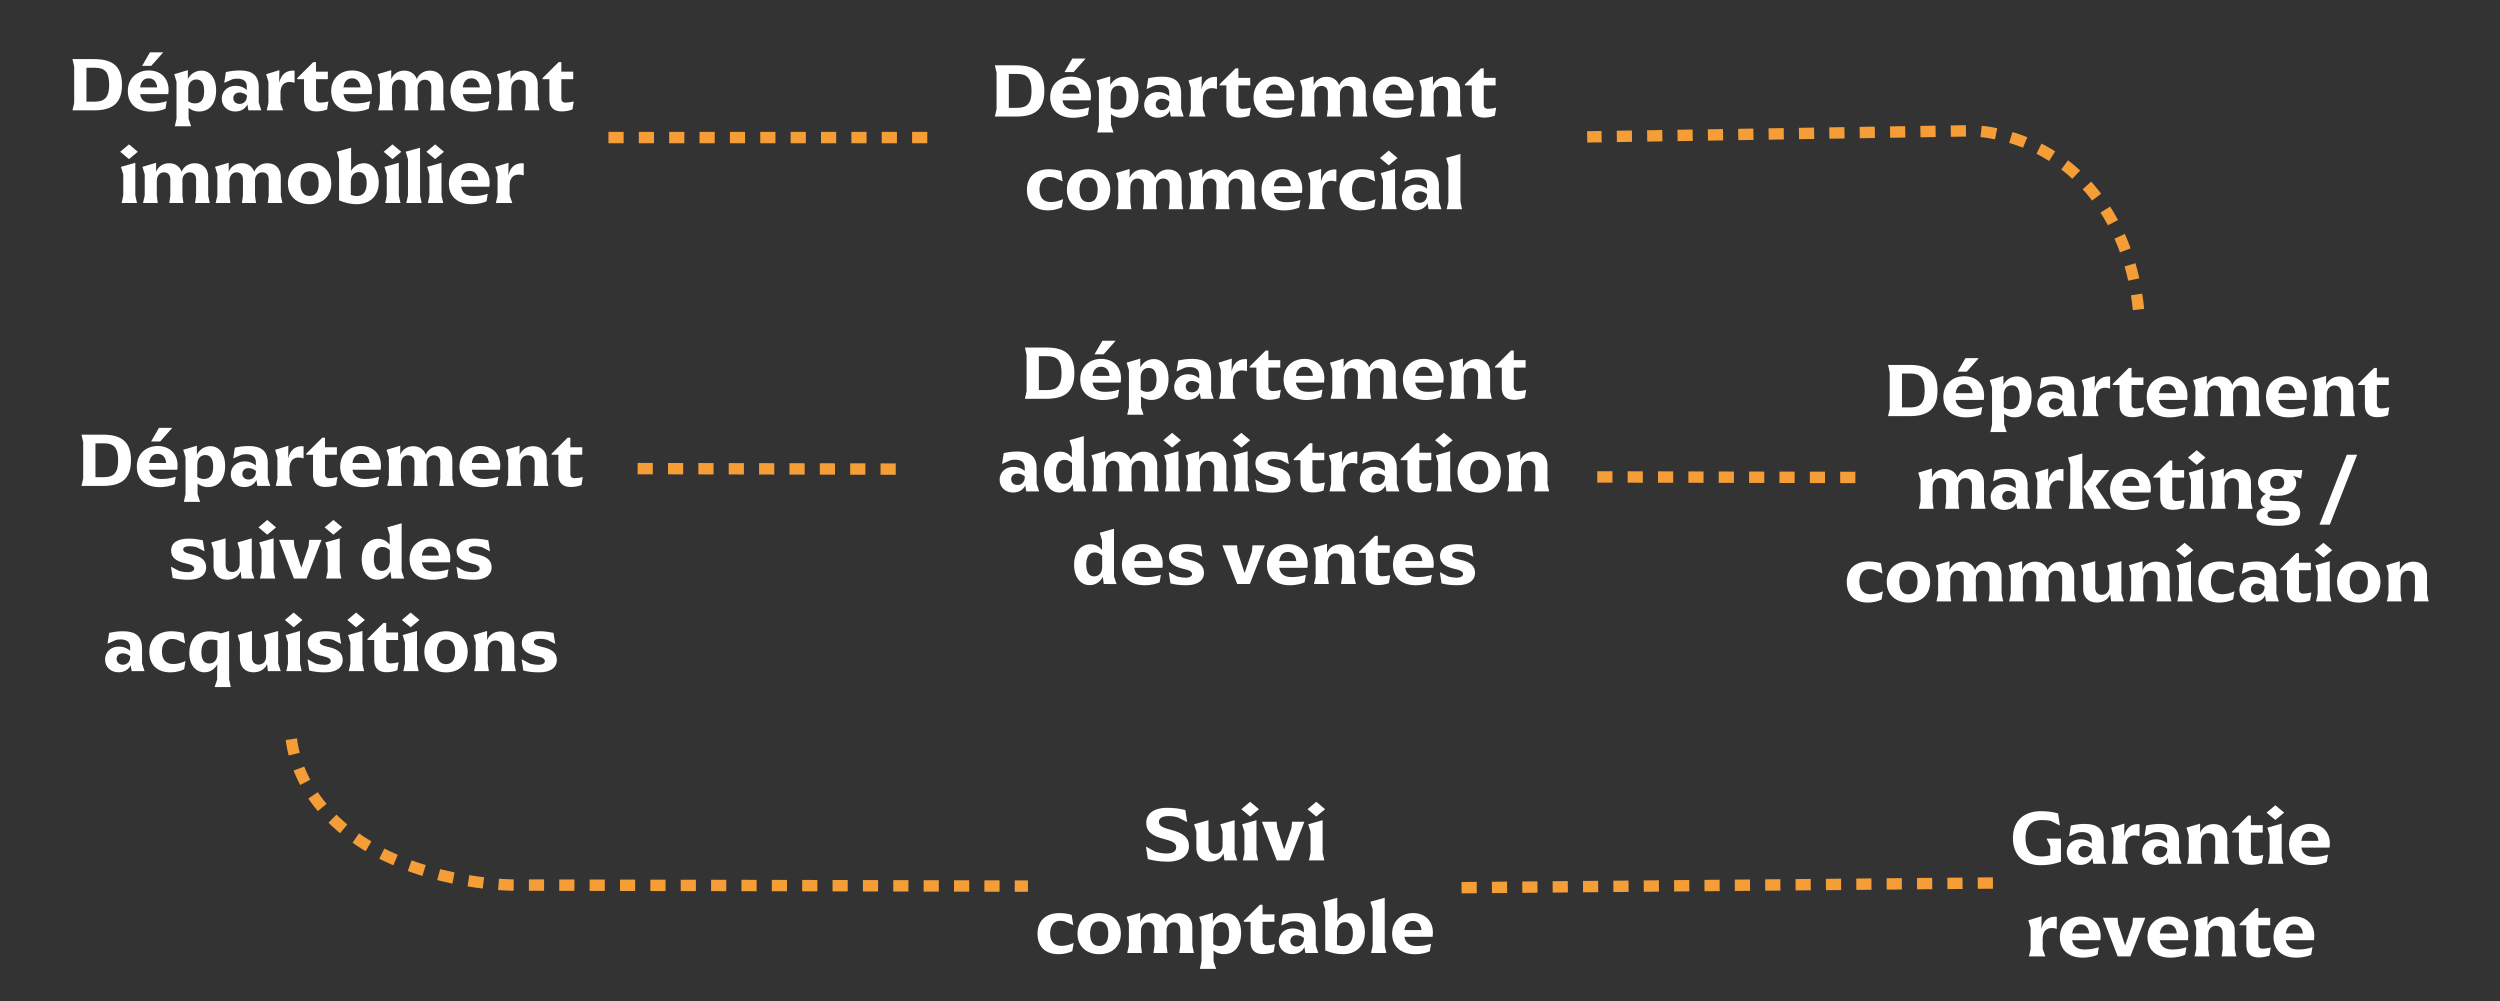 <?xml version="1.0" encoding="UTF-8"?>
<svg id="Calque_1" data-name="Calque 1" xmlns="http://www.w3.org/2000/svg" viewBox="0 0 1975.94 791.44">
  <rect x="0" y="0" width="1975.94" height="791.44" fill="#333333" stroke="none"/>
  <defs>
    <style>
      .cls-1 {
        fill: #fff;
      }

      .cls-2 {
        stroke-linejoin: round;
      }

      .cls-2, .cls-3 {
        fill: none;
        stroke: #f59e38;
        stroke-dasharray: 12;
        stroke-width: 9px;
      }

      .cls-3 {
        stroke-miterlimit: 10;
      }
    </style>
  </defs>
  <line class="cls-3" x1="1262.44" y1="376.95" x2="1470.95" y2="377.38"/>
  <path class="cls-2" d="M1690.23,244.63c-1.59-16.35-6.79-49.47-27.37-80.71-37.52-56.95-94.9-60.22-103.96-60.56-101.48,1.61-202.96,3.22-304.44,4.83"/>
  <line class="cls-3" x1="480.9" y1="108.73" x2="735.55" y2="108.73"/>
  <g>
    <path class="cls-1" d="M58.64,81.24v-28.55l-1.34-5.98h17.14c15.19,0,21.96,6.34,21.96,20.25s-6.77,20.25-21.96,20.25h-17.14l1.34-5.98ZM74.87,80.33c7.87,0,11.41-3.35,11.41-13.36s-3.42-13.42-11.29-13.42h-6.65v26.78h6.53Z"/>
    <path class="cls-1" d="M133,74.41h-22.27c.79,5.06,4.21,7.32,9.76,7.32,4.51,0,7.56-.61,11.29-1.77l-.98,5.92c-2.07.98-6.16,2.32-11.9,2.32-9.88,0-17.88-5.25-17.88-16.23,0-10.07,7.26-16.29,16.53-16.29s15.68,6.04,15.68,15.31c0,1.4-.12,2.5-.24,3.42ZM110.73,69.1h13.48c-.43-4.7-2.87-7.2-6.71-7.2-3.54,0-6.1,2.2-6.77,7.2ZM119.52,52.08h-7.2l6.22-10.74h10.49l-9.52,10.74Z"/>
    <path class="cls-1" d="M139.52,93.75v-29.1l-1.83-5.98,10.8-3.23v7.02c2.01-3.97,5.98-6.65,10.8-6.65,6.16,0,11.53,5.19,11.53,15.62s-5.19,16.71-13.54,16.71c-3.66,0-6.22-1.34-8.24-2.81v8.42l2.01,6.04h-12.87l1.34-6.04ZM161.36,71.85c0-6.47-2.44-9.03-6.16-9.03s-6.41,2.62-6.41,7.69v9.58c1.28.92,3.17,1.65,5.19,1.65,5.12,0,7.38-3.23,7.38-9.88Z"/>
    <path class="cls-1" d="M175.27,78.07c0-5.67,4.33-10.25,10.86-10.25,4.33,0,7.2,1.71,8.97,3.23v-2.62c0-3.9-2.44-6.28-7.44-6.28-1.59,0-2.75.18-3.78.43l-6.65,2.93,1.28-8.54c2.75-.61,6.47-1.28,11.04-1.28,9.7,0,14.95,3.9,14.95,13.24v12.08l2.01,6.22h-10.19l-.79-4.7c-1.16,2.62-4.27,5.61-9.58,5.61-6.34,0-10.68-4.39-10.68-10.07ZM195.16,76.06v-.67c-1.65-1.46-3.78-2.26-5.86-2.26-2.99,0-4.88,1.89-4.88,4.51s2.01,4.51,5,4.51,5.73-2.26,5.73-6.1Z"/>
    <path class="cls-1" d="M232.85,55.92l-.06,9.52c-1.46-.43-2.56-.67-3.97-.67-3.48,0-7.14,2.07-7.14,8.42v8.05l2.13,5.98h-12.99l1.34-5.98v-16.59l-1.83-5.98,10.49-3.23-.18,10.07c1.46-6.1,4.88-9.7,10.98-9.7.37,0,.85.06,1.22.12Z"/>
    <path class="cls-1" d="M240.29,78.56v-15.98h-5.37v-.85l12.69-12.63h2.14v7.56h9.39v5.92h-9.39v15.25c0,2.13,1.22,3.29,3.35,3.29,1.77,0,3.84-.3,6.47-.92l-1.04,6.34c-2.32.79-4.88,1.53-8.54,1.53-6.28,0-9.7-3.36-9.7-9.52Z"/>
    <path class="cls-1" d="M293.73,74.41h-22.27c.79,5.06,4.21,7.32,9.76,7.32,4.51,0,7.56-.61,11.29-1.77l-.98,5.92c-2.07.98-6.16,2.32-11.9,2.32-9.88,0-17.88-5.25-17.88-16.23,0-10.07,7.26-16.29,16.53-16.29s15.68,6.04,15.68,15.31c0,1.4-.12,2.5-.24,3.42ZM271.47,69.1h13.48c-.43-4.7-2.87-7.2-6.71-7.2-3.54,0-6.1,2.2-6.77,7.2Z"/>
    <path class="cls-1" d="M300.26,81.24v-16.59l-1.83-5.98,10.8-3.23v7.14c1.53-3.9,5.25-6.77,10.31-6.77s8.54,2.81,9.88,6.77c1.4-3.72,5.18-6.77,10.43-6.77,6.59,0,10.55,4.64,10.55,10.61v14.82l1.28,5.98h-11.65l.85-5.98v-12.69c0-3.48-1.83-5.55-5.12-5.55s-5.73,2.62-5.73,6.16v12.08l.79,5.98h-11.16l.85-5.98v-12.87c0-3.23-1.83-5.37-5.06-5.37s-5.67,2.62-5.67,6.89v11.35l.79,5.98h-11.65l1.34-5.98Z"/>
    <path class="cls-1" d="M388.04,74.41h-22.27c.79,5.06,4.21,7.32,9.76,7.32,4.51,0,7.56-.61,11.29-1.77l-.98,5.92c-2.07.98-6.16,2.32-11.9,2.32-9.88,0-17.88-5.25-17.88-16.23,0-10.07,7.26-16.29,16.53-16.29s15.68,6.04,15.68,15.31c0,1.4-.12,2.5-.24,3.42ZM365.77,69.1h13.48c-.43-4.7-2.87-7.2-6.71-7.2-3.54,0-6.1,2.2-6.77,7.2Z"/>
    <path class="cls-1" d="M415.49,81.24v-12.69c0-3.48-1.95-5.55-5.37-5.55s-6.04,2.62-6.04,6.89v11.35l.92,5.98h-11.77l1.34-5.98v-16.59l-1.83-5.98,10.8-3.23v7.26c1.59-3.97,5.43-6.89,10.8-6.89,6.71,0,10.68,4.64,10.68,10.61v14.82l1.34,5.98h-11.77l.92-5.98Z"/>
    <path class="cls-1" d="M434.21,78.56v-15.98h-5.37v-.85l12.69-12.63h2.14v7.56h9.39v5.92h-9.39v15.25c0,2.13,1.22,3.29,3.35,3.29,1.77,0,3.84-.3,6.47-.92l-1.04,6.34c-2.32.79-4.88,1.53-8.54,1.53-6.28,0-9.7-3.36-9.7-9.52Z"/>
    <path class="cls-1" d="M95,119.97l6.95-5.86,6.96,5.86-6.96,5.8-6.95-5.8ZM97.43,154.44v-16.59l-1.83-5.98,11.35-3.23v25.8l1.34,5.98h-12.14l1.28-5.98Z"/>
    <path class="cls-1" d="M114.39,154.44v-16.59l-1.83-5.98,10.8-3.23v7.14c1.53-3.9,5.25-6.77,10.31-6.77s8.54,2.81,9.88,6.77c1.4-3.72,5.18-6.77,10.43-6.77,6.59,0,10.55,4.64,10.55,10.61v14.82l1.28,5.98h-11.65l.85-5.98v-12.69c0-3.48-1.83-5.55-5.12-5.55s-5.73,2.62-5.73,6.16v12.08l.79,5.98h-11.16l.85-5.98v-12.87c0-3.23-1.83-5.37-5.06-5.37s-5.67,2.62-5.67,6.89v11.35l.79,5.98h-11.65l1.34-5.98Z"/>
    <path class="cls-1" d="M171.79,154.44v-16.59l-1.83-5.98,10.8-3.23v7.14c1.53-3.9,5.25-6.77,10.31-6.77s8.54,2.81,9.88,6.77c1.4-3.72,5.18-6.77,10.43-6.77,6.59,0,10.55,4.64,10.55,10.61v14.82l1.28,5.98h-11.65l.85-5.98v-12.69c0-3.48-1.83-5.55-5.12-5.55s-5.73,2.62-5.73,6.16v12.08l.79,5.98h-11.16l.85-5.98v-12.87c0-3.23-1.83-5.37-5.06-5.37s-5.67,2.62-5.67,6.89v11.35l.79,5.98h-11.65l1.34-5.98Z"/>
    <path class="cls-1" d="M227.55,145.11c0-10.25,7.32-16.23,17.2-16.23s17.08,5.98,17.08,16.23-7.26,16.29-17.08,16.29-17.2-6.04-17.2-16.29ZM251.89,145.11c0-6.83-2.75-9.7-7.14-9.7s-7.26,2.87-7.26,9.7,2.81,9.76,7.2,9.76,7.2-2.93,7.2-9.76Z"/>
    <path class="cls-1" d="M267.99,158.35v-32.45l-1.83-5.98,11.35-3.17v18.36c1.65-3.11,5.06-6.1,10.19-6.1,6.04,0,11.65,5.06,11.65,15.31s-6.77,17.08-17.45,17.08c-4.76,0-9.15-1.04-13.91-3.05ZM289.83,144.74c0-6.28-2.56-8.72-6.22-8.72s-6.34,2.68-6.34,7.69v10.25c1.34.55,2.87.98,4.82.98,4.88,0,7.75-3.42,7.75-10.19Z"/>
    <path class="cls-1" d="M303.25,119.97l6.95-5.86,6.96,5.86-6.96,5.8-6.95-5.8ZM305.69,154.44v-16.59l-1.83-5.98,11.35-3.23v25.8l1.34,5.98h-12.14l1.28-5.98Z"/>
    <path class="cls-1" d="M322.46,154.44v-28.55l-1.83-5.98,11.35-3.17v37.7l1.28,5.98h-12.14l1.34-5.98Z"/>
    <path class="cls-1" d="M336.98,119.97l6.95-5.86,6.96,5.86-6.96,5.8-6.95-5.8ZM339.42,154.44v-16.59l-1.83-5.98,11.35-3.23v25.8l1.34,5.98h-12.14l1.28-5.98Z"/>
    <path class="cls-1" d="M386.76,147.61h-22.27c.79,5.06,4.21,7.32,9.76,7.32,4.51,0,7.56-.61,11.29-1.77l-.98,5.92c-2.07.98-6.16,2.32-11.9,2.32-9.88,0-17.88-5.25-17.88-16.23,0-10.07,7.26-16.29,16.53-16.29s15.68,6.04,15.68,15.31c0,1.4-.12,2.5-.24,3.42ZM364.49,142.3h13.48c-.43-4.7-2.87-7.2-6.71-7.2-3.54,0-6.1,2.2-6.77,7.2Z"/>
    <path class="cls-1" d="M413.96,129.13l-.06,9.52c-1.46-.43-2.56-.67-3.97-.67-3.48,0-7.14,2.07-7.14,8.42v8.05l2.13,5.98h-12.99l1.34-5.98v-16.59l-1.83-5.98,10.49-3.23-.18,10.07c1.46-6.1,4.88-9.7,10.98-9.7.37,0,.85.06,1.22.12Z"/>
  </g>
  <g>
    <path class="cls-1" d="M787.67,86.14v-28.55l-1.34-5.98h17.14c15.19,0,21.96,6.34,21.96,20.25s-6.77,20.25-21.96,20.25h-17.14l1.34-5.98ZM803.89,85.23c7.87,0,11.41-3.35,11.41-13.36s-3.42-13.42-11.29-13.42h-6.65v26.78h6.53Z"/>
    <path class="cls-1" d="M862.03,79.31h-22.27c.79,5.06,4.21,7.32,9.76,7.32,4.51,0,7.56-.61,11.29-1.77l-.98,5.92c-2.07.98-6.16,2.32-11.9,2.32-9.88,0-17.88-5.25-17.88-16.23,0-10.07,7.26-16.29,16.53-16.29s15.68,6.04,15.68,15.31c0,1.4-.12,2.5-.24,3.42ZM839.76,74h13.48c-.43-4.7-2.87-7.2-6.71-7.2-3.54,0-6.1,2.2-6.77,7.2ZM848.55,56.98h-7.2l6.22-10.74h10.49l-9.52,10.74Z"/>
    <path class="cls-1" d="M868.55,98.65v-29.1l-1.83-5.98,10.8-3.23v7.02c2.01-3.97,5.98-6.65,10.8-6.65,6.16,0,11.53,5.19,11.53,15.62s-5.19,16.72-13.54,16.72c-3.66,0-6.22-1.34-8.24-2.81v8.42l2.01,6.04h-12.87l1.34-6.04ZM890.39,76.75c0-6.47-2.44-9.03-6.16-9.03s-6.41,2.62-6.41,7.69v9.58c1.28.92,3.17,1.65,5.19,1.65,5.12,0,7.38-3.23,7.38-9.88Z"/>
    <path class="cls-1" d="M904.3,82.97c0-5.67,4.33-10.25,10.86-10.25,4.33,0,7.2,1.71,8.97,3.23v-2.62c0-3.9-2.44-6.28-7.44-6.28-1.59,0-2.75.18-3.78.43l-6.65,2.93,1.28-8.54c2.75-.61,6.47-1.28,11.04-1.28,9.7,0,14.95,3.9,14.95,13.24v12.08l2.01,6.22h-10.19l-.79-4.7c-1.16,2.62-4.27,5.61-9.58,5.61-6.34,0-10.68-4.39-10.68-10.07ZM924.18,80.96v-.67c-1.65-1.46-3.78-2.26-5.86-2.26-2.99,0-4.88,1.89-4.88,4.51s2.01,4.51,5,4.51,5.73-2.26,5.73-6.1Z"/>
    <path class="cls-1" d="M961.88,60.82l-.06,9.52c-1.46-.43-2.56-.67-3.97-.67-3.48,0-7.14,2.07-7.14,8.42v8.05l2.13,5.98h-12.99l1.34-5.98v-16.59l-1.83-5.98,10.49-3.23-.18,10.07c1.46-6.1,4.88-9.7,10.98-9.7.37,0,.85.06,1.22.12Z"/>
    <path class="cls-1" d="M969.32,83.46v-15.98h-5.37v-.85l12.69-12.63h2.14v7.56h9.39v5.92h-9.39v15.25c0,2.13,1.22,3.29,3.35,3.29,1.77,0,3.84-.3,6.47-.92l-1.04,6.34c-2.32.79-4.88,1.52-8.54,1.52-6.28,0-9.7-3.35-9.7-9.52Z"/>
    <path class="cls-1" d="M1022.76,79.31h-22.27c.79,5.06,4.21,7.32,9.76,7.32,4.51,0,7.56-.61,11.29-1.77l-.98,5.92c-2.07.98-6.16,2.32-11.9,2.32-9.88,0-17.88-5.25-17.88-16.23,0-10.07,7.26-16.29,16.53-16.29s15.68,6.04,15.68,15.31c0,1.4-.12,2.5-.24,3.42ZM1000.49,74h13.48c-.43-4.7-2.87-7.2-6.71-7.2-3.54,0-6.1,2.2-6.77,7.2Z"/>
    <path class="cls-1" d="M1029.28,86.14v-16.59l-1.83-5.98,10.8-3.23v7.14c1.53-3.9,5.25-6.77,10.31-6.77s8.54,2.81,9.88,6.77c1.4-3.72,5.18-6.77,10.43-6.77,6.59,0,10.55,4.64,10.55,10.61v14.82l1.28,5.98h-11.65l.85-5.98v-12.69c0-3.48-1.83-5.55-5.12-5.55s-5.73,2.62-5.73,6.16v12.08l.79,5.98h-11.16l.85-5.98v-12.87c0-3.23-1.83-5.37-5.06-5.37s-5.67,2.62-5.67,6.89v11.35l.79,5.98h-11.65l1.34-5.98Z"/>
    <path class="cls-1" d="M1117.06,79.31h-22.27c.79,5.06,4.21,7.32,9.76,7.32,4.51,0,7.56-.61,11.29-1.77l-.98,5.92c-2.07.98-6.16,2.32-11.9,2.32-9.88,0-17.88-5.25-17.88-16.23,0-10.07,7.26-16.29,16.53-16.29s15.68,6.04,15.68,15.31c0,1.4-.12,2.5-.24,3.42ZM1094.8,74h13.48c-.43-4.7-2.87-7.2-6.71-7.2-3.54,0-6.1,2.2-6.77,7.2Z"/>
    <path class="cls-1" d="M1144.51,86.14v-12.69c0-3.48-1.95-5.55-5.37-5.55s-6.04,2.62-6.04,6.89v11.35l.92,5.98h-11.77l1.34-5.98v-16.59l-1.83-5.98,10.8-3.23v7.26c1.59-3.97,5.43-6.89,10.8-6.89,6.71,0,10.68,4.64,10.68,10.61v14.82l1.34,5.98h-11.77l.92-5.98Z"/>
    <path class="cls-1" d="M1163.24,83.46v-15.98h-5.37v-.85l12.69-12.63h2.14v7.56h9.39v5.92h-9.39v15.25c0,2.13,1.22,3.29,3.35,3.29,1.77,0,3.84-.3,6.47-.92l-1.04,6.34c-2.32.79-4.88,1.52-8.54,1.52-6.28,0-9.7-3.35-9.7-9.52Z"/>
    <path class="cls-1" d="M811.64,150.01c0-9.58,6.04-16.23,17.39-16.23,3.48,0,7.5.67,9.64,1.46l1.22,8.11-6.65-2.99c-1.28-.31-2.56-.49-3.78-.49-4.7,0-7.87,3.54-7.87,9.94s3.17,9.88,8.91,9.88c3.23,0,6.28-.79,9.7-2.32l-1.04,6.47c-2.68,1.4-6.89,2.44-10.74,2.44-11.1,0-16.78-6.47-16.78-16.29Z"/>
    <path class="cls-1" d="M843.24,150.01c0-10.25,7.32-16.23,17.2-16.23s17.08,5.98,17.08,16.23-7.26,16.29-17.08,16.29-17.2-6.04-17.2-16.29ZM867.58,150.01c0-6.83-2.75-9.7-7.14-9.7s-7.26,2.87-7.26,9.7,2.81,9.76,7.2,9.76,7.2-2.93,7.2-9.76Z"/>
    <path class="cls-1" d="M883.86,159.34v-16.59l-1.83-5.98,10.8-3.23v7.14c1.53-3.9,5.25-6.77,10.31-6.77s8.54,2.81,9.88,6.77c1.4-3.72,5.18-6.77,10.43-6.77,6.59,0,10.55,4.64,10.55,10.61v14.82l1.28,5.98h-11.65l.85-5.98v-12.69c0-3.48-1.83-5.55-5.12-5.55s-5.73,2.62-5.73,6.16v12.08l.79,5.98h-11.16l.85-5.98v-12.87c0-3.23-1.83-5.37-5.06-5.37s-5.67,2.62-5.67,6.89v11.35l.79,5.98h-11.65l1.34-5.98Z"/>
    <path class="cls-1" d="M941.26,159.34v-16.59l-1.83-5.98,10.8-3.23v7.14c1.53-3.9,5.25-6.77,10.31-6.77s8.54,2.81,9.88,6.77c1.4-3.72,5.18-6.77,10.43-6.77,6.59,0,10.55,4.64,10.55,10.61v14.82l1.28,5.98h-11.65l.85-5.98v-12.69c0-3.48-1.83-5.55-5.12-5.55s-5.73,2.62-5.73,6.16v12.08l.79,5.98h-11.16l.85-5.98v-12.87c0-3.23-1.83-5.37-5.06-5.37s-5.67,2.62-5.67,6.89v11.35l.79,5.98h-11.65l1.34-5.98Z"/>
    <path class="cls-1" d="M1029.04,152.51h-22.27c.79,5.06,4.21,7.32,9.76,7.32,4.51,0,7.56-.61,11.29-1.77l-.98,5.92c-2.07.98-6.16,2.32-11.9,2.32-9.88,0-17.88-5.25-17.88-16.23,0-10.07,7.26-16.29,16.53-16.29s15.68,6.04,15.68,15.31c0,1.4-.12,2.5-.24,3.42ZM1006.78,147.2h13.48c-.43-4.7-2.87-7.2-6.71-7.2-3.54,0-6.1,2.2-6.77,7.2Z"/>
    <path class="cls-1" d="M1056.25,134.02l-.06,9.52c-1.46-.43-2.56-.67-3.97-.67-3.48,0-7.14,2.07-7.14,8.42v8.05l2.13,5.98h-12.99l1.34-5.98v-16.59l-1.83-5.98,10.49-3.23-.18,10.07c1.46-6.1,4.88-9.7,10.98-9.7.37,0,.85.06,1.22.12Z"/>
    <path class="cls-1" d="M1058.63,150.01c0-9.58,6.04-16.23,17.39-16.23,3.48,0,7.5.67,9.64,1.46l1.22,8.11-6.65-2.99c-1.28-.31-2.56-.49-3.78-.49-4.7,0-7.87,3.54-7.87,9.94s3.17,9.88,8.91,9.88c3.23,0,6.28-.79,9.7-2.32l-1.04,6.47c-2.68,1.4-6.89,2.44-10.74,2.44-11.1,0-16.78-6.47-16.78-16.29Z"/>
    <path class="cls-1" d="M1090.65,124.87l6.95-5.86,6.96,5.86-6.96,5.8-6.95-5.8ZM1093.09,159.34v-16.59l-1.83-5.98,11.35-3.23v25.8l1.34,5.98h-12.14l1.28-5.98Z"/>
    <path class="cls-1" d="M1108.04,156.17c0-5.67,4.33-10.25,10.86-10.25,4.33,0,7.2,1.71,8.97,3.23v-2.62c0-3.9-2.44-6.28-7.44-6.28-1.59,0-2.75.18-3.78.43l-6.65,2.93,1.28-8.54c2.75-.61,6.47-1.28,11.04-1.28,9.7,0,14.95,3.9,14.95,13.24v12.08l2.01,6.22h-10.19l-.79-4.7c-1.16,2.62-4.27,5.61-9.58,5.61-6.34,0-10.68-4.39-10.68-10.07ZM1127.92,154.16v-.67c-1.65-1.46-3.78-2.26-5.86-2.26-2.99,0-4.88,1.89-4.88,4.51s2.01,4.51,5,4.51,5.73-2.26,5.73-6.1Z"/>
    <path class="cls-1" d="M1144.76,159.34v-28.55l-1.83-5.98,11.35-3.17v37.7l1.28,5.98h-12.14l1.34-5.98Z"/>
  </g>
  <g>
    <path class="cls-1" d="M1493.59,322.94v-28.55l-1.34-5.98h17.14c15.19,0,21.96,6.34,21.96,20.25s-6.77,20.25-21.96,20.25h-17.14l1.34-5.98ZM1509.82,322.02c7.87,0,11.41-3.35,11.41-13.36s-3.42-13.42-11.29-13.42h-6.65v26.78h6.53Z"/>
    <path class="cls-1" d="M1567.95,316.11h-22.27c.79,5.06,4.21,7.32,9.76,7.32,4.51,0,7.56-.61,11.29-1.77l-.98,5.92c-2.07.98-6.16,2.32-11.9,2.32-9.88,0-17.88-5.25-17.88-16.23,0-10.07,7.26-16.29,16.53-16.29s15.68,6.04,15.68,15.31c0,1.4-.12,2.5-.24,3.42ZM1545.68,310.8h13.48c-.43-4.7-2.87-7.2-6.71-7.2-3.54,0-6.1,2.2-6.77,7.2ZM1554.47,293.78h-7.2l6.22-10.74h10.49l-9.52,10.74Z"/>
    <path class="cls-1" d="M1574.47,335.44v-29.1l-1.83-5.98,10.8-3.23v7.02c2.01-3.97,5.98-6.65,10.8-6.65,6.16,0,11.53,5.19,11.53,15.62s-5.19,16.72-13.54,16.72c-3.66,0-6.22-1.34-8.24-2.81v8.42l2.01,6.04h-12.87l1.34-6.04ZM1596.31,313.54c0-6.47-2.44-9.03-6.16-9.03s-6.41,2.62-6.41,7.69v9.58c1.28.92,3.17,1.65,5.19,1.65,5.12,0,7.38-3.23,7.38-9.88Z"/>
    <path class="cls-1" d="M1610.22,319.77c0-5.67,4.33-10.25,10.86-10.25,4.33,0,7.2,1.71,8.97,3.23v-2.62c0-3.9-2.44-6.28-7.44-6.28-1.59,0-2.75.18-3.78.43l-6.65,2.93,1.28-8.54c2.75-.61,6.47-1.28,11.04-1.28,9.7,0,14.95,3.9,14.95,13.24v12.08l2.01,6.22h-10.19l-.79-4.7c-1.16,2.62-4.27,5.61-9.58,5.61-6.34,0-10.68-4.39-10.68-10.07ZM1630.11,317.75v-.67c-1.65-1.46-3.78-2.26-5.86-2.26-2.99,0-4.88,1.89-4.88,4.51s2.01,4.51,5,4.51,5.73-2.26,5.73-6.1Z"/>
    <path class="cls-1" d="M1667.8,297.62l-.06,9.52c-1.46-.43-2.56-.67-3.97-.67-3.48,0-7.14,2.07-7.14,8.42v8.05l2.13,5.98h-12.99l1.34-5.98v-16.59l-1.83-5.98,10.49-3.23-.18,10.07c1.46-6.1,4.88-9.7,10.98-9.7.37,0,.85.06,1.22.12Z"/>
    <path class="cls-1" d="M1675.25,320.25v-15.98h-5.37v-.85l12.69-12.63h2.14v7.56h9.39v5.92h-9.39v15.25c0,2.13,1.22,3.29,3.35,3.29,1.77,0,3.84-.3,6.47-.92l-1.04,6.34c-2.32.79-4.88,1.52-8.54,1.52-6.28,0-9.7-3.35-9.7-9.52Z"/>
    <path class="cls-1" d="M1728.68,316.11h-22.27c.79,5.06,4.21,7.32,9.76,7.32,4.51,0,7.56-.61,11.29-1.77l-.98,5.92c-2.07.98-6.16,2.32-11.9,2.32-9.88,0-17.88-5.25-17.88-16.23,0-10.07,7.26-16.29,16.53-16.29s15.68,6.04,15.68,15.31c0,1.4-.12,2.5-.24,3.42ZM1706.42,310.8h13.48c-.43-4.7-2.87-7.2-6.71-7.2-3.54,0-6.1,2.2-6.77,7.2Z"/>
    <path class="cls-1" d="M1735.21,322.94v-16.59l-1.83-5.98,10.8-3.23v7.14c1.53-3.9,5.25-6.77,10.31-6.77s8.54,2.81,9.88,6.77c1.4-3.72,5.18-6.77,10.43-6.77,6.59,0,10.55,4.64,10.55,10.61v14.82l1.28,5.98h-11.65l.85-5.98v-12.69c0-3.48-1.83-5.55-5.12-5.55s-5.73,2.62-5.73,6.16v12.08l.79,5.98h-11.16l.85-5.98v-12.87c0-3.23-1.83-5.37-5.06-5.37s-5.67,2.62-5.67,6.89v11.35l.79,5.98h-11.65l1.34-5.98Z"/>
    <path class="cls-1" d="M1822.99,316.11h-22.27c.79,5.06,4.21,7.32,9.76,7.32,4.51,0,7.56-.61,11.29-1.77l-.98,5.92c-2.07.98-6.16,2.32-11.9,2.32-9.88,0-17.88-5.25-17.88-16.23,0-10.07,7.26-16.29,16.53-16.29s15.68,6.04,15.68,15.31c0,1.4-.12,2.5-.24,3.42ZM1800.72,310.8h13.48c-.43-4.7-2.87-7.2-6.71-7.2-3.54,0-6.1,2.2-6.77,7.2Z"/>
    <path class="cls-1" d="M1850.44,322.94v-12.69c0-3.48-1.95-5.55-5.37-5.55s-6.04,2.62-6.04,6.89v11.35l.92,5.98h-11.77l1.34-5.98v-16.59l-1.83-5.98,10.8-3.23v7.26c1.59-3.97,5.43-6.89,10.8-6.89,6.71,0,10.68,4.64,10.68,10.61v14.82l1.34,5.98h-11.77l.92-5.98Z"/>
    <path class="cls-1" d="M1869.16,320.25v-15.98h-5.37v-.85l12.69-12.63h2.14v7.56h9.39v5.92h-9.39v15.25c0,2.13,1.22,3.29,3.35,3.29,1.77,0,3.84-.3,6.47-.92l-1.04,6.34c-2.32.79-4.88,1.52-8.54,1.52-6.28,0-9.7-3.35-9.7-9.52Z"/>
    <path class="cls-1" d="M1517.96,396.14v-16.59l-1.83-5.98,10.8-3.23v7.14c1.53-3.9,5.25-6.77,10.31-6.77s8.54,2.81,9.88,6.77c1.4-3.72,5.18-6.77,10.43-6.77,6.59,0,10.55,4.64,10.55,10.62v14.82l1.28,5.98h-11.65l.85-5.98v-12.69c0-3.48-1.83-5.55-5.12-5.55s-5.73,2.62-5.73,6.16v12.08l.79,5.98h-11.16l.85-5.98v-12.87c0-3.23-1.83-5.37-5.06-5.37s-5.67,2.62-5.67,6.89v11.35l.79,5.98h-11.65l1.34-5.98Z"/>
    <path class="cls-1" d="M1573.35,392.97c0-5.67,4.33-10.25,10.86-10.25,4.33,0,7.2,1.71,8.97,3.23v-2.62c0-3.9-2.44-6.28-7.44-6.28-1.59,0-2.75.18-3.78.43l-6.65,2.93,1.28-8.54c2.75-.61,6.47-1.28,11.04-1.28,9.7,0,14.95,3.9,14.95,13.24v12.08l2.01,6.22h-10.19l-.79-4.7c-1.16,2.62-4.27,5.61-9.58,5.61-6.34,0-10.68-4.39-10.68-10.07ZM1593.23,390.95v-.67c-1.65-1.46-3.78-2.26-5.86-2.26-2.99,0-4.88,1.89-4.88,4.51s2.01,4.51,5,4.51,5.73-2.26,5.73-6.1Z"/>
    <path class="cls-1" d="M1630.93,370.82l-.06,9.52c-1.46-.43-2.56-.67-3.97-.67-3.48,0-7.14,2.07-7.14,8.42v8.05l2.13,5.98h-12.99l1.34-5.98v-16.59l-1.83-5.98,10.49-3.23-.18,10.07c1.46-6.1,4.88-9.7,10.98-9.7.37,0,.85.06,1.22.12Z"/>
    <path class="cls-1" d="M1636.3,396.08v-28.49l-1.83-5.98,11.35-3.23v37.7l.98,6.04h-11.77l1.28-6.04ZM1654.05,396.81l-7.32-11.96,6.47-8.54,1.53-4.76h12.51l-10.8,12.75,11.96,17.81h-13.12l-1.22-5.31Z"/>
    <path class="cls-1" d="M1699.74,389.31h-22.27c.79,5.06,4.21,7.32,9.76,7.32,4.51,0,7.56-.61,11.29-1.77l-.98,5.92c-2.07.98-6.16,2.32-11.9,2.32-9.88,0-17.88-5.25-17.88-16.23,0-10.07,7.26-16.29,16.53-16.29s15.68,6.04,15.68,15.31c0,1.4-.12,2.5-.24,3.42ZM1677.47,384h13.48c-.43-4.7-2.87-7.2-6.71-7.2-3.54,0-6.1,2.2-6.77,7.2Z"/>
    <path class="cls-1" d="M1707.42,393.45v-15.98h-5.37v-.85l12.69-12.63h2.14v7.56h9.39v5.92h-9.39v15.25c0,2.13,1.22,3.29,3.35,3.29,1.77,0,3.84-.3,6.47-.92l-1.04,6.34c-2.32.79-4.88,1.52-8.54,1.52-6.28,0-9.7-3.35-9.7-9.52Z"/>
    <path class="cls-1" d="M1729.26,361.67l6.95-5.86,6.96,5.86-6.96,5.8-6.95-5.8ZM1731.7,396.14v-16.59l-1.83-5.98,11.35-3.23v25.8l1.34,5.98h-12.14l1.28-5.98Z"/>
    <path class="cls-1" d="M1769.58,396.14v-12.69c0-3.48-1.95-5.55-5.37-5.55s-6.04,2.62-6.04,6.89v11.35l.92,5.98h-11.77l1.34-5.98v-16.59l-1.83-5.98,10.8-3.23v7.26c1.59-3.97,5.43-6.89,10.8-6.89,6.71,0,10.68,4.64,10.68,10.62v14.82l1.34,5.98h-11.77l.92-5.98Z"/>
    <path class="cls-1" d="M1818.75,378.26l-6.59-2.32c1.53,1.4,2.68,3.23,2.68,5.73,0,6.22-5.67,10.25-14.95,10.25-1.77,0-3.42-.12-4.88-.43-.73.67-1.22,1.53-1.22,2.26,0,1.04.61,2.2,4.76,2.2l7.5.06c7.99,0,11.96,4.09,11.96,9.09s-2.81,10.49-17.51,10.49c-11.1,0-17.02-3.05-17.02-8.05,0-3.23,2.5-5.8,6.89-6.22-2.32-1.04-3.66-2.81-3.66-5.12,0-2.13,1.4-4.21,4.09-5.92-3.9-1.71-6.1-4.82-6.1-8.91,0-6.59,5.43-10.8,15.19-10.8,2.87,0,5.25.37,7.26.98h12.57l-.98,6.71ZM1792.09,406.69c0,2.14,1.83,3.48,7.38,3.48h2.87c5,0,6.89-1.34,6.89-3.29s-1.34-3.35-5.73-3.42h-5.61c-4.39-.06-5.8,1.22-5.8,3.23ZM1805.39,381.25c0-3.17-1.89-5.19-5.55-5.19s-5.55,2.01-5.55,5.19,1.89,5.25,5.55,5.25,5.55-2.01,5.55-5.25Z"/>
    <path class="cls-1" d="M1854.86,359.41h8.17l-21.6,55.27h-8.17l21.6-55.27Z"/>
    <path class="cls-1" d="M1459.64,460c0-9.58,6.04-16.23,17.39-16.23,3.48,0,7.5.67,9.64,1.46l1.22,8.11-6.65-2.99c-1.28-.31-2.56-.49-3.78-.49-4.7,0-7.87,3.54-7.87,9.94s3.17,9.88,8.91,9.88c3.23,0,6.28-.79,9.7-2.32l-1.04,6.47c-2.68,1.4-6.89,2.44-10.74,2.44-11.1,0-16.78-6.47-16.78-16.29Z"/>
    <path class="cls-1" d="M1491.24,460c0-10.25,7.32-16.23,17.2-16.23s17.08,5.98,17.08,16.23-7.26,16.29-17.08,16.29-17.2-6.04-17.2-16.29ZM1515.58,460c0-6.83-2.75-9.7-7.14-9.7s-7.26,2.87-7.26,9.7,2.81,9.76,7.2,9.76,7.2-2.93,7.2-9.76Z"/>
    <path class="cls-1" d="M1531.87,469.34v-16.59l-1.83-5.98,10.8-3.23v7.14c1.53-3.9,5.25-6.77,10.31-6.77s8.54,2.81,9.88,6.77c1.4-3.72,5.18-6.77,10.43-6.77,6.59,0,10.55,4.64,10.55,10.61v14.82l1.28,5.98h-11.65l.85-5.98v-12.69c0-3.48-1.83-5.55-5.12-5.55s-5.73,2.62-5.73,6.16v12.08l.79,5.98h-11.16l.85-5.98v-12.87c0-3.23-1.83-5.37-5.06-5.37s-5.67,2.62-5.67,6.89v11.35l.79,5.98h-11.65l1.34-5.98Z"/>
    <path class="cls-1" d="M1589.27,469.34v-16.59l-1.83-5.98,10.8-3.23v7.14c1.53-3.9,5.25-6.77,10.31-6.77s8.54,2.81,9.88,6.77c1.4-3.72,5.18-6.77,10.43-6.77,6.59,0,10.55,4.64,10.55,10.61v14.82l1.28,5.98h-11.65l.85-5.98v-12.69c0-3.48-1.83-5.55-5.12-5.55s-5.73,2.62-5.73,6.16v12.08l.79,5.98h-11.16l.85-5.98v-12.87c0-3.23-1.83-5.37-5.06-5.37s-5.67,2.62-5.67,6.89v11.35l.79,5.98h-11.65l1.34-5.98Z"/>
    <path class="cls-1" d="M1668.57,475.32l-.67-5.67c-1.53,3.78-5.12,6.59-10.8,6.59-6.65,0-10.62-4.58-10.62-10.62v-12.81l-1.83-6.04,11.35-3.23v20.99c0,3.48,1.95,5.61,5.25,5.61s5.92-2.38,5.92-6.65v-10.74l-1.77-5.98,11.29-3.23v25.56l2.07,6.22h-10.19Z"/>
    <path class="cls-1" d="M1705.35,469.34v-12.69c0-3.48-1.95-5.55-5.37-5.55s-6.04,2.62-6.04,6.89v11.35l.92,5.98h-11.77l1.34-5.98v-16.59l-1.83-5.98,10.8-3.23v7.26c1.59-3.96,5.43-6.89,10.8-6.89,6.71,0,10.68,4.64,10.68,10.61v14.82l1.34,5.98h-11.77l.92-5.98Z"/>
    <path class="cls-1" d="M1719.74,434.87l6.95-5.86,6.96,5.86-6.96,5.79-6.95-5.79ZM1722.18,469.34v-16.59l-1.83-5.98,11.35-3.23v25.8l1.34,5.98h-12.14l1.28-5.98Z"/>
    <path class="cls-1" d="M1737.49,460c0-9.58,6.04-16.23,17.39-16.23,3.48,0,7.5.67,9.64,1.46l1.22,8.11-6.65-2.99c-1.28-.31-2.56-.49-3.78-.49-4.7,0-7.87,3.54-7.87,9.94s3.17,9.88,8.91,9.88c3.23,0,6.28-.79,9.7-2.32l-1.04,6.47c-2.68,1.4-6.89,2.44-10.74,2.44-11.1,0-16.78-6.47-16.78-16.29Z"/>
    <path class="cls-1" d="M1769.95,466.17c0-5.67,4.33-10.25,10.86-10.25,4.33,0,7.2,1.71,8.97,3.23v-2.62c0-3.9-2.44-6.28-7.44-6.28-1.59,0-2.75.18-3.78.43l-6.65,2.93,1.28-8.54c2.75-.61,6.47-1.28,11.04-1.28,9.7,0,14.95,3.9,14.95,13.24v12.08l2.01,6.22h-10.19l-.79-4.7c-1.16,2.62-4.27,5.61-9.58,5.61-6.34,0-10.68-4.39-10.68-10.07ZM1789.83,464.15v-.67c-1.65-1.46-3.78-2.26-5.86-2.26-2.99,0-4.88,1.89-4.88,4.51s2.01,4.51,5,4.51,5.73-2.26,5.73-6.1Z"/>
    <path class="cls-1" d="M1807.58,466.65v-15.98h-5.37v-.85l12.69-12.63h2.14v7.56h9.39v5.92h-9.39v15.25c0,2.13,1.22,3.29,3.35,3.29,1.77,0,3.84-.3,6.47-.92l-1.04,6.35c-2.32.79-4.88,1.52-8.54,1.52-6.28,0-9.7-3.35-9.7-9.52Z"/>
    <path class="cls-1" d="M1829.42,434.87l6.95-5.86,6.96,5.86-6.96,5.79-6.95-5.79ZM1831.86,469.34v-16.59l-1.83-5.98,11.35-3.23v25.8l1.34,5.98h-12.14l1.28-5.98Z"/>
    <path class="cls-1" d="M1847.17,460c0-10.25,7.32-16.23,17.2-16.23s17.08,5.98,17.08,16.23-7.26,16.29-17.08,16.29-17.2-6.04-17.2-16.29ZM1871.51,460c0-6.83-2.75-9.7-7.14-9.7s-7.26,2.87-7.26,9.7,2.81,9.76,7.2,9.76,7.2-2.93,7.2-9.76Z"/>
    <path class="cls-1" d="M1908.72,469.34v-12.69c0-3.48-1.95-5.55-5.37-5.55s-6.04,2.62-6.04,6.89v11.35l.92,5.98h-11.77l1.34-5.98v-16.59l-1.83-5.98,10.8-3.23v7.26c1.59-3.96,5.43-6.89,10.8-6.89,6.71,0,10.68,4.64,10.68,10.61v14.82l1.34,5.98h-11.77l.92-5.98Z"/>
  </g>
  <g>
    <path class="cls-1" d="M811.4,309.21v-28.55l-1.34-5.98h17.14c15.19,0,21.96,6.34,21.96,20.25s-6.77,20.25-21.96,20.25h-17.14l1.34-5.98ZM827.62,308.3c7.87,0,11.41-3.35,11.41-13.36s-3.42-13.42-11.29-13.42h-6.65v26.78h6.53Z"/>
    <path class="cls-1" d="M885.76,302.38h-22.27c.79,5.06,4.21,7.32,9.76,7.32,4.51,0,7.56-.61,11.29-1.77l-.98,5.92c-2.07.98-6.16,2.32-11.89,2.32-9.88,0-17.88-5.25-17.88-16.23,0-10.07,7.26-16.29,16.53-16.29s15.68,6.04,15.68,15.31c0,1.4-.12,2.5-.24,3.42ZM863.49,297.07h13.48c-.43-4.7-2.87-7.2-6.71-7.2-3.54,0-6.1,2.2-6.77,7.2ZM872.27,280.05h-7.2l6.22-10.74h10.49l-9.52,10.74Z"/>
    <path class="cls-1" d="M892.28,321.72v-29.1l-1.83-5.98,10.8-3.23v7.02c2.01-3.97,5.98-6.65,10.8-6.65,6.16,0,11.53,5.19,11.53,15.62s-5.19,16.72-13.54,16.72c-3.66,0-6.22-1.34-8.23-2.81v8.42l2.01,6.04h-12.87l1.34-6.04ZM914.12,299.82c0-6.47-2.44-9.03-6.16-9.03s-6.4,2.62-6.4,7.69v9.58c1.28.92,3.17,1.65,5.19,1.65,5.12,0,7.38-3.23,7.38-9.88Z"/>
    <path class="cls-1" d="M928.02,306.04c0-5.67,4.33-10.25,10.86-10.25,4.33,0,7.2,1.71,8.97,3.23v-2.62c0-3.9-2.44-6.28-7.44-6.28-1.59,0-2.75.18-3.78.43l-6.65,2.93,1.28-8.54c2.74-.61,6.47-1.28,11.04-1.28,9.7,0,14.95,3.9,14.95,13.24v12.08l2.01,6.22h-10.19l-.79-4.7c-1.16,2.62-4.27,5.61-9.58,5.61-6.34,0-10.68-4.39-10.68-10.07ZM947.91,304.03v-.67c-1.65-1.46-3.78-2.26-5.86-2.26-2.99,0-4.88,1.89-4.88,4.51s2.01,4.51,5,4.51,5.73-2.26,5.73-6.1Z"/>
    <path class="cls-1" d="M985.61,283.9l-.06,9.52c-1.46-.43-2.56-.67-3.97-.67-3.48,0-7.14,2.07-7.14,8.42v8.05l2.13,5.98h-12.99l1.34-5.98v-16.59l-1.83-5.98,10.49-3.23-.18,10.07c1.46-6.1,4.88-9.7,10.98-9.7.37,0,.86.06,1.22.12Z"/>
    <path class="cls-1" d="M993.05,306.53v-15.98h-5.37v-.85l12.69-12.63h2.14v7.56h9.39v5.92h-9.39v15.25c0,2.13,1.22,3.29,3.35,3.29,1.77,0,3.84-.3,6.47-.92l-1.04,6.34c-2.32.79-4.88,1.52-8.54,1.52-6.29,0-9.7-3.35-9.7-9.52Z"/>
    <path class="cls-1" d="M1046.49,302.38h-22.27c.79,5.06,4.21,7.32,9.76,7.32,4.52,0,7.56-.61,11.29-1.77l-.98,5.92c-2.07.98-6.16,2.32-11.9,2.32-9.88,0-17.88-5.25-17.88-16.23,0-10.07,7.26-16.29,16.53-16.29s15.68,6.04,15.68,15.31c0,1.4-.12,2.5-.24,3.42ZM1024.22,297.07h13.48c-.43-4.7-2.87-7.2-6.71-7.2-3.54,0-6.1,2.2-6.77,7.2Z"/>
    <path class="cls-1" d="M1053.01,309.21v-16.59l-1.83-5.98,10.8-3.23v7.14c1.53-3.9,5.25-6.77,10.31-6.77s8.54,2.81,9.88,6.77c1.4-3.72,5.18-6.77,10.43-6.77,6.59,0,10.55,4.64,10.55,10.61v14.82l1.28,5.98h-11.65l.86-5.98v-12.69c0-3.48-1.83-5.55-5.12-5.55s-5.73,2.62-5.73,6.16v12.08l.79,5.98h-11.16l.85-5.98v-12.87c0-3.23-1.83-5.37-5.06-5.37s-5.67,2.62-5.67,6.89v11.35l.79,5.98h-11.65l1.34-5.98Z"/>
    <path class="cls-1" d="M1140.79,302.38h-22.27c.79,5.06,4.21,7.32,9.76,7.32,4.52,0,7.56-.61,11.29-1.77l-.98,5.92c-2.07.98-6.16,2.32-11.9,2.32-9.88,0-17.88-5.25-17.88-16.23,0-10.07,7.26-16.29,16.53-16.29s15.68,6.04,15.68,15.31c0,1.4-.12,2.5-.24,3.42ZM1118.53,297.07h13.48c-.43-4.7-2.87-7.2-6.71-7.2-3.54,0-6.1,2.2-6.77,7.2Z"/>
    <path class="cls-1" d="M1168.24,309.21v-12.69c0-3.48-1.95-5.55-5.37-5.55s-6.04,2.62-6.04,6.89v11.35l.92,5.98h-11.78l1.34-5.98v-16.59l-1.83-5.98,10.8-3.23v7.26c1.59-3.97,5.43-6.89,10.8-6.89,6.71,0,10.68,4.64,10.68,10.61v14.82l1.34,5.98h-11.78l.92-5.98Z"/>
    <path class="cls-1" d="M1186.97,306.53v-15.98h-5.37v-.85l12.69-12.63h2.13v7.56h9.39v5.92h-9.39v15.25c0,2.13,1.22,3.29,3.36,3.29,1.77,0,3.84-.3,6.47-.92l-1.04,6.34c-2.32.79-4.88,1.52-8.54,1.52-6.28,0-9.7-3.35-9.7-9.52Z"/>
    <path class="cls-1" d="M790.08,379.24c0-5.67,4.33-10.25,10.86-10.25,4.33,0,7.2,1.71,8.97,3.23v-2.62c0-3.9-2.44-6.28-7.44-6.28-1.59,0-2.75.18-3.78.43l-6.65,2.93,1.28-8.54c2.74-.61,6.47-1.28,11.04-1.28,9.7,0,14.95,3.9,14.95,13.24v12.08l2.01,6.22h-10.19l-.79-4.7c-1.16,2.62-4.27,5.61-9.58,5.61-6.34,0-10.68-4.39-10.68-10.07ZM809.96,377.23v-.67c-1.65-1.46-3.78-2.26-5.86-2.26-2.99,0-4.88,1.89-4.88,4.51s2.01,4.51,5,4.51,5.73-2.26,5.73-6.1Z"/>
    <path class="cls-1" d="M825.09,373.14c0-10.98,6.28-16.17,12.81-16.17,4.64,0,7.14,2.2,9.27,4.51v-7.63l-1.83-5.98,11.29-3.17v37.7l2.01,6.04-10.13-.06-.73-5.67c-1.89,3.72-5.49,6.59-10.49,6.59-5.86,0-12.2-4.82-12.2-16.17ZM847.29,374.67v-8.6c-1.59-1.59-3.35-2.62-5.92-2.62-3.9,0-6.71,2.87-6.71,9.52s2.5,9.39,6.22,9.39,6.4-2.68,6.4-7.69Z"/>
    <path class="cls-1" d="M864.49,382.41v-16.59l-1.83-5.98,10.8-3.23v7.14c1.53-3.9,5.25-6.77,10.31-6.77s8.54,2.81,9.88,6.77c1.4-3.72,5.18-6.77,10.43-6.77,6.59,0,10.55,4.64,10.55,10.62v14.82l1.28,5.98h-11.65l.86-5.98v-12.69c0-3.48-1.83-5.55-5.12-5.55s-5.73,2.62-5.73,6.16v12.08l.79,5.98h-11.16l.85-5.98v-12.87c0-3.23-1.83-5.37-5.06-5.37s-5.67,2.62-5.67,6.89v11.35l.79,5.98h-11.65l1.34-5.98Z"/>
    <path class="cls-1" d="M919.45,347.95l6.96-5.86,6.96,5.86-6.96,5.8-6.96-5.8ZM921.89,382.41v-16.59l-1.83-5.98,11.35-3.23v25.8l1.34,5.98h-12.14l1.28-5.98Z"/>
    <path class="cls-1" d="M959.78,382.41v-12.69c0-3.48-1.95-5.55-5.37-5.55s-6.04,2.62-6.04,6.89v11.35l.91,5.98h-11.77l1.34-5.98v-16.59l-1.83-5.98,10.8-3.23v7.26c1.59-3.96,5.43-6.89,10.8-6.89,6.71,0,10.68,4.64,10.68,10.62v14.82l1.34,5.98h-11.77l.91-5.98Z"/>
    <path class="cls-1" d="M974.17,347.95l6.95-5.86,6.96,5.86-6.96,5.8-6.95-5.8ZM976.61,382.41v-16.59l-1.83-5.98,11.35-3.23v25.8l1.34,5.98h-12.14l1.28-5.98Z"/>
    <path class="cls-1" d="M993.45,387.9l-1.34-8.91,6.65,3.48c2.81.67,4.64.92,6.59.92,3.36,0,5.12-1.28,5.12-2.81,0-1.83-1.52-3.05-6.53-4.09-8.17-1.77-11.71-4.94-11.71-10.37s4.45-9.27,13.85-9.27c4.63,0,8.29.73,11.22,1.28l1.34,8.72-6.41-3.29c-1.95-.49-3.9-.73-5.55-.73-3.17,0-4.88,1.04-4.88,2.5,0,1.71,1.46,2.81,6.41,3.9,8.54,1.83,11.71,5.12,11.71,10.37,0,5.86-4.88,9.76-13.91,9.76-5.25,0-8.72-.49-12.57-1.46Z"/>
    <path class="cls-1" d="M1027.85,379.73v-15.98h-5.37v-.85l12.69-12.63h2.13v7.56h9.39v5.92h-9.39v15.25c0,2.13,1.22,3.29,3.36,3.29,1.77,0,3.84-.3,6.47-.92l-1.04,6.34c-2.32.79-4.88,1.52-8.54,1.52-6.28,0-9.7-3.35-9.7-9.52Z"/>
    <path class="cls-1" d="M1072.81,357.1l-.06,9.52c-1.46-.43-2.56-.67-3.97-.67-3.48,0-7.14,2.07-7.14,8.42v8.05l2.13,5.98h-12.99l1.34-5.98v-16.59l-1.83-5.98,10.49-3.23-.18,10.07c1.46-6.1,4.88-9.7,10.98-9.7.37,0,.86.06,1.22.12Z"/>
    <path class="cls-1" d="M1074.76,379.24c0-5.67,4.33-10.25,10.86-10.25,4.33,0,7.2,1.71,8.97,3.23v-2.62c0-3.9-2.44-6.28-7.44-6.28-1.59,0-2.74.18-3.78.43l-6.65,2.93,1.28-8.54c2.75-.61,6.47-1.28,11.04-1.28,9.7,0,14.95,3.9,14.95,13.24v12.08l2.01,6.22h-10.19l-.79-4.7c-1.16,2.62-4.27,5.61-9.58,5.61-6.35,0-10.68-4.39-10.68-10.07ZM1094.65,377.23v-.67c-1.65-1.46-3.78-2.26-5.86-2.26-2.99,0-4.88,1.89-4.88,4.51s2.01,4.51,5,4.51,5.73-2.26,5.73-6.1Z"/>
    <path class="cls-1" d="M1112.4,379.73v-15.98h-5.37v-.85l12.69-12.63h2.13v7.56h9.39v5.92h-9.39v15.25c0,2.13,1.22,3.29,3.36,3.29,1.77,0,3.84-.3,6.47-.92l-1.04,6.34c-2.32.79-4.88,1.52-8.54,1.52-6.28,0-9.7-3.35-9.7-9.52Z"/>
    <path class="cls-1" d="M1134.23,347.95l6.96-5.86,6.96,5.86-6.96,5.8-6.96-5.8ZM1136.67,382.41v-16.59l-1.83-5.98,11.35-3.23v25.8l1.34,5.98h-12.14l1.28-5.98Z"/>
    <path class="cls-1" d="M1151.98,373.08c0-10.25,7.32-16.23,17.2-16.23s17.08,5.98,17.08,16.23-7.26,16.29-17.08,16.29-17.2-6.04-17.2-16.29ZM1176.32,373.08c0-6.83-2.74-9.7-7.14-9.7s-7.26,2.87-7.26,9.7,2.81,9.76,7.2,9.76,7.2-2.93,7.2-9.76Z"/>
    <path class="cls-1" d="M1213.53,382.41v-12.69c0-3.48-1.95-5.55-5.37-5.55s-6.04,2.62-6.04,6.89v11.35l.91,5.98h-11.77l1.34-5.98v-16.59l-1.83-5.98,10.8-3.23v7.26c1.59-3.96,5.43-6.89,10.8-6.89,6.71,0,10.68,4.64,10.68,10.62v14.82l1.34,5.98h-11.77l.91-5.98Z"/>
    <path class="cls-1" d="M848.94,446.34c0-10.98,6.28-16.17,12.81-16.17,4.64,0,7.14,2.2,9.27,4.51v-7.63l-1.83-5.98,11.29-3.17v37.7l2.01,6.04-10.13-.06-.73-5.67c-1.89,3.72-5.49,6.59-10.49,6.59-5.86,0-12.2-4.82-12.2-16.17ZM871.15,447.87v-8.6c-1.59-1.59-3.36-2.62-5.92-2.62-3.9,0-6.71,2.87-6.71,9.52s2.5,9.39,6.22,9.39,6.41-2.68,6.41-7.69Z"/>
    <path class="cls-1" d="M918.73,448.78h-22.27c.79,5.06,4.21,7.32,9.76,7.32,4.51,0,7.56-.61,11.29-1.77l-.98,5.92c-2.07.98-6.16,2.32-11.89,2.32-9.88,0-17.88-5.25-17.88-16.23,0-10.07,7.26-16.29,16.53-16.29s15.68,6.04,15.68,15.31c0,1.4-.12,2.5-.24,3.42ZM896.46,443.47h13.48c-.43-4.7-2.87-7.2-6.71-7.2-3.54,0-6.1,2.2-6.77,7.2Z"/>
    <path class="cls-1" d="M925.13,461.1l-1.34-8.91,6.65,3.48c2.81.67,4.64.92,6.59.92,3.36,0,5.12-1.28,5.12-2.81,0-1.83-1.53-3.05-6.53-4.09-8.18-1.77-11.71-4.94-11.71-10.37s4.45-9.27,13.85-9.27c4.64,0,8.3.73,11.22,1.28l1.34,8.72-6.4-3.29c-1.95-.49-3.9-.73-5.55-.73-3.17,0-4.88,1.04-4.88,2.5,0,1.71,1.46,2.81,6.4,3.9,8.54,1.83,11.71,5.12,11.71,10.37,0,5.86-4.88,9.76-13.91,9.76-5.25,0-8.72-.49-12.57-1.46Z"/>
    <path class="cls-1" d="M999.67,431.03l-11.83,30.56h-10l-11.71-30.56h11.59l.49,5.25,5.49,16.71,5.73-16.71.49-5.25h9.76Z"/>
    <path class="cls-1" d="M1033.34,448.78h-22.27c.79,5.06,4.21,7.32,9.76,7.32,4.51,0,7.56-.61,11.29-1.77l-.98,5.92c-2.07.98-6.16,2.32-11.89,2.32-9.88,0-17.88-5.25-17.88-16.23,0-10.07,7.26-16.29,16.53-16.29s15.68,6.04,15.68,15.31c0,1.4-.12,2.5-.24,3.42ZM1011.08,443.47h13.48c-.43-4.7-2.87-7.2-6.71-7.2-3.54,0-6.1,2.2-6.77,7.2Z"/>
    <path class="cls-1" d="M1060.79,455.61v-12.69c0-3.48-1.95-5.55-5.37-5.55s-6.04,2.62-6.04,6.89v11.35l.91,5.98h-11.77l1.34-5.98v-16.59l-1.83-5.98,10.8-3.23v7.26c1.59-3.97,5.43-6.89,10.8-6.89,6.71,0,10.68,4.64,10.68,10.61v14.82l1.34,5.98h-11.77l.91-5.98Z"/>
    <path class="cls-1" d="M1079.52,452.93v-15.98h-5.37v-.85l12.69-12.63h2.14v7.56h9.39v5.92h-9.39v15.25c0,2.13,1.22,3.29,3.35,3.29,1.77,0,3.84-.3,6.47-.92l-1.04,6.34c-2.32.79-4.88,1.53-8.54,1.53-6.29,0-9.7-3.36-9.7-9.52Z"/>
    <path class="cls-1" d="M1132.95,448.78h-22.27c.79,5.06,4.21,7.32,9.76,7.32,4.52,0,7.56-.61,11.29-1.77l-.98,5.92c-2.07.98-6.16,2.32-11.9,2.32-9.88,0-17.88-5.25-17.88-16.23,0-10.07,7.26-16.29,16.53-16.29s15.68,6.04,15.68,15.31c0,1.4-.12,2.5-.24,3.42ZM1110.69,443.47h13.48c-.43-4.7-2.87-7.2-6.71-7.2-3.54,0-6.1,2.2-6.77,7.2Z"/>
    <path class="cls-1" d="M1139.35,461.1l-1.34-8.91,6.65,3.48c2.81.67,4.64.92,6.59.92,3.36,0,5.12-1.28,5.12-2.81,0-1.83-1.52-3.05-6.53-4.09-8.17-1.77-11.71-4.94-11.71-10.37s4.45-9.27,13.85-9.27c4.63,0,8.29.73,11.22,1.28l1.34,8.72-6.41-3.29c-1.95-.49-3.9-.73-5.55-.73-3.17,0-4.88,1.04-4.88,2.5,0,1.71,1.46,2.81,6.41,3.9,8.54,1.83,11.71,5.12,11.71,10.37,0,5.86-4.88,9.76-13.91,9.76-5.25,0-8.72-.49-12.57-1.46Z"/>
  </g>
  <line class="cls-3" x1="503.97" y1="370.37" x2="712.48" y2="370.79"/>
  <g>
    <path class="cls-1" d="M65.76,378.08v-28.55l-1.34-5.98h17.14c15.19,0,21.96,6.34,21.96,20.25s-6.77,20.25-21.96,20.25h-17.14l1.34-5.98ZM81.98,377.17c7.87,0,11.41-3.35,11.41-13.36s-3.42-13.42-11.29-13.42h-6.65v26.78h6.53Z"/>
    <path class="cls-1" d="M140.12,371.25h-22.27c.79,5.06,4.21,7.32,9.76,7.32,4.51,0,7.56-.61,11.29-1.77l-.98,5.92c-2.07.98-6.16,2.32-11.9,2.32-9.88,0-17.88-5.25-17.88-16.23,0-10.07,7.26-16.29,16.53-16.29s15.68,6.04,15.68,15.31c0,1.4-.12,2.5-.24,3.42ZM117.85,365.94h13.48c-.43-4.7-2.87-7.2-6.71-7.2-3.54,0-6.1,2.2-6.77,7.2ZM126.63,348.92h-7.2l6.22-10.74h10.49l-9.52,10.74Z"/>
    <path class="cls-1" d="M146.64,390.59v-29.1l-1.83-5.98,10.8-3.23v7.02c2.01-3.97,5.98-6.65,10.8-6.65,6.16,0,11.53,5.19,11.53,15.62s-5.19,16.72-13.54,16.72c-3.66,0-6.22-1.34-8.24-2.81v8.42l2.01,6.04h-12.87l1.34-6.04ZM168.48,368.69c0-6.47-2.44-9.03-6.16-9.03s-6.41,2.62-6.41,7.69v9.58c1.28.92,3.17,1.65,5.19,1.65,5.12,0,7.38-3.23,7.38-9.88Z"/>
    <path class="cls-1" d="M182.39,374.91c0-5.67,4.33-10.25,10.86-10.25,4.33,0,7.2,1.71,8.97,3.23v-2.62c0-3.9-2.44-6.28-7.44-6.28-1.59,0-2.75.18-3.78.43l-6.65,2.93,1.28-8.54c2.75-.61,6.47-1.28,11.04-1.28,9.7,0,14.95,3.9,14.95,13.24v12.08l2.01,6.22h-10.19l-.79-4.7c-1.16,2.62-4.27,5.61-9.58,5.61-6.34,0-10.68-4.39-10.68-10.07ZM202.27,372.9v-.67c-1.65-1.46-3.78-2.26-5.86-2.26-2.99,0-4.88,1.89-4.88,4.51s2.01,4.51,5,4.51,5.73-2.26,5.73-6.1Z"/>
    <path class="cls-1" d="M239.97,352.76l-.06,9.52c-1.46-.43-2.56-.67-3.97-.67-3.48,0-7.14,2.07-7.14,8.42v8.05l2.13,5.98h-12.99l1.34-5.98v-16.59l-1.83-5.98,10.49-3.23-.18,10.07c1.46-6.1,4.88-9.7,10.98-9.7.37,0,.85.06,1.22.12Z"/>
    <path class="cls-1" d="M247.41,375.4v-15.98h-5.37v-.85l12.69-12.63h2.14v7.56h9.39v5.92h-9.39v15.25c0,2.13,1.22,3.29,3.35,3.29,1.77,0,3.84-.3,6.47-.92l-1.04,6.34c-2.32.79-4.88,1.52-8.54,1.52-6.28,0-9.7-3.35-9.7-9.52Z"/>
    <path class="cls-1" d="M300.85,371.25h-22.27c.79,5.06,4.21,7.32,9.76,7.32,4.51,0,7.56-.61,11.29-1.77l-.98,5.92c-2.07.98-6.16,2.32-11.9,2.32-9.88,0-17.88-5.25-17.88-16.23,0-10.07,7.26-16.29,16.53-16.29s15.68,6.04,15.68,15.31c0,1.4-.12,2.5-.24,3.42ZM278.58,365.94h13.48c-.43-4.7-2.87-7.2-6.71-7.2-3.54,0-6.1,2.2-6.77,7.2Z"/>
    <path class="cls-1" d="M307.37,378.08v-16.59l-1.83-5.98,10.8-3.23v7.14c1.53-3.9,5.25-6.77,10.31-6.77s8.54,2.81,9.88,6.77c1.4-3.72,5.18-6.77,10.43-6.77,6.59,0,10.55,4.64,10.55,10.61v14.82l1.28,5.98h-11.65l.85-5.98v-12.69c0-3.48-1.83-5.55-5.12-5.55s-5.73,2.62-5.73,6.16v12.08l.79,5.98h-11.16l.85-5.98v-12.87c0-3.23-1.83-5.37-5.06-5.37s-5.67,2.62-5.67,6.89v11.35l.79,5.98h-11.65l1.34-5.98Z"/>
    <path class="cls-1" d="M395.15,371.25h-22.27c.79,5.06,4.21,7.32,9.76,7.32,4.51,0,7.56-.61,11.29-1.77l-.98,5.92c-2.07.98-6.16,2.32-11.9,2.32-9.88,0-17.88-5.25-17.88-16.23,0-10.07,7.26-16.29,16.53-16.29s15.68,6.04,15.68,15.31c0,1.4-.12,2.5-.24,3.42ZM372.89,365.94h13.48c-.43-4.7-2.87-7.2-6.71-7.2-3.54,0-6.1,2.2-6.77,7.2Z"/>
    <path class="cls-1" d="M422.6,378.08v-12.69c0-3.48-1.95-5.55-5.37-5.55s-6.04,2.62-6.04,6.89v11.35l.92,5.98h-11.77l1.34-5.98v-16.59l-1.83-5.98,10.8-3.23v7.26c1.59-3.97,5.43-6.89,10.8-6.89,6.71,0,10.68,4.64,10.68,10.61v14.82l1.34,5.98h-11.77l.92-5.98Z"/>
    <path class="cls-1" d="M441.33,375.4v-15.98h-5.37v-.85l12.69-12.63h2.14v7.56h9.39v5.92h-9.39v15.25c0,2.13,1.22,3.29,3.35,3.29,1.77,0,3.84-.3,6.47-.92l-1.04,6.34c-2.32.79-4.88,1.52-8.54,1.52-6.28,0-9.7-3.35-9.7-9.52Z"/>
    <path class="cls-1" d="M136.46,456.77l-1.34-8.91,6.65,3.48c2.81.67,4.64.92,6.59.92,3.36,0,5.12-1.28,5.12-2.81,0-1.83-1.52-3.05-6.53-4.09-8.17-1.77-11.71-4.94-11.71-10.37s4.45-9.27,13.85-9.27c4.64,0,8.3.73,11.22,1.28l1.34,8.72-6.41-3.29c-1.95-.49-3.9-.73-5.55-.73-3.17,0-4.88,1.04-4.88,2.5,0,1.71,1.46,2.81,6.41,3.9,8.54,1.83,11.71,5.12,11.71,10.37,0,5.86-4.88,9.76-13.91,9.76-5.25,0-8.72-.49-12.57-1.46Z"/>
    <path class="cls-1" d="M190.87,457.26l-.67-5.67c-1.53,3.78-5.12,6.59-10.8,6.59-6.65,0-10.62-4.58-10.62-10.62v-12.81l-1.83-6.04,11.35-3.23v20.99c0,3.48,1.95,5.61,5.25,5.61s5.92-2.38,5.92-6.65v-10.74l-1.77-5.98,11.29-3.23v25.56l2.07,6.22h-10.19Z"/>
    <path class="cls-1" d="M204.29,416.81l6.95-5.86,6.96,5.86-6.96,5.8-6.95-5.8ZM206.72,451.28v-16.59l-1.83-5.98,11.35-3.23v25.8l1.34,5.98h-12.14l1.28-5.98Z"/>
    <path class="cls-1" d="M254.12,426.7l-11.83,30.56h-10l-11.71-30.56h11.59l.49,5.25,5.49,16.72,5.73-16.72.49-5.25h9.76Z"/>
    <path class="cls-1" d="M256.56,416.81l6.95-5.86,6.96,5.86-6.96,5.8-6.95-5.8ZM259,451.28v-16.59l-1.83-5.98,11.35-3.23v25.8l1.34,5.98h-12.14l1.28-5.98Z"/>
    <path class="cls-1" d="M285.9,442.01c0-10.98,6.28-16.17,12.81-16.17,4.64,0,7.14,2.2,9.27,4.51v-7.63l-1.83-5.98,11.29-3.17v37.7l2.01,6.04-10.13-.06-.73-5.67c-1.89,3.72-5.49,6.59-10.49,6.59-5.86,0-12.2-4.82-12.2-16.17ZM308.11,443.53v-8.6c-1.59-1.59-3.35-2.62-5.92-2.62-3.9,0-6.71,2.87-6.71,9.52s2.5,9.39,6.22,9.39,6.41-2.68,6.41-7.69Z"/>
    <path class="cls-1" d="M355.69,444.45h-22.27c.79,5.06,4.21,7.32,9.76,7.32,4.51,0,7.56-.61,11.29-1.77l-.98,5.92c-2.07.98-6.16,2.32-11.9,2.32-9.88,0-17.88-5.25-17.88-16.23,0-10.07,7.26-16.29,16.53-16.29s15.68,6.04,15.68,15.31c0,1.4-.12,2.5-.24,3.42ZM333.42,439.14h13.48c-.43-4.7-2.87-7.2-6.71-7.2-3.54,0-6.1,2.2-6.77,7.2Z"/>
    <path class="cls-1" d="M362.09,456.77l-1.34-8.91,6.65,3.48c2.81.67,4.64.92,6.59.92,3.36,0,5.12-1.28,5.12-2.81,0-1.83-1.52-3.05-6.53-4.09-8.17-1.77-11.71-4.94-11.71-10.37s4.45-9.27,13.85-9.27c4.64,0,8.3.73,11.22,1.28l1.34,8.72-6.41-3.29c-1.95-.49-3.9-.73-5.55-.73-3.17,0-4.88,1.04-4.88,2.5,0,1.71,1.46,2.81,6.41,3.9,8.54,1.83,11.71,5.12,11.71,10.37,0,5.86-4.88,9.76-13.91,9.76-5.25,0-8.72-.49-12.57-1.46Z"/>
    <path class="cls-1" d="M83.02,521.31c0-5.67,4.33-10.25,10.86-10.25,4.33,0,7.2,1.71,8.97,3.23v-2.62c0-3.9-2.44-6.28-7.44-6.28-1.59,0-2.75.18-3.78.43l-6.65,2.93,1.28-8.54c2.75-.61,6.47-1.28,11.04-1.28,9.7,0,14.95,3.9,14.95,13.24v12.08l2.01,6.22h-10.19l-.79-4.7c-1.16,2.62-4.27,5.61-9.58,5.61-6.34,0-10.68-4.39-10.68-10.07ZM102.91,519.3v-.67c-1.65-1.46-3.78-2.26-5.86-2.26-2.99,0-4.88,1.89-4.88,4.52s2.01,4.51,5,4.51,5.73-2.26,5.73-6.1Z"/>
    <path class="cls-1" d="M118.03,515.15c0-9.58,6.04-16.23,17.39-16.23,3.48,0,7.5.67,9.64,1.46l1.22,8.11-6.65-2.99c-1.28-.31-2.56-.49-3.78-.49-4.7,0-7.87,3.54-7.87,9.94s3.17,9.88,8.91,9.88c3.23,0,6.28-.79,9.7-2.32l-1.04,6.47c-2.68,1.4-6.89,2.44-10.74,2.44-11.1,0-16.78-6.47-16.78-16.29Z"/>
    <path class="cls-1" d="M171.65,536.99v-7.14l.12-4.88c-1.83,3.6-5.43,6.41-10.13,6.41-6.65,0-12.02-5.49-12.02-15.13,0-11.04,6.22-17.2,15.62-17.2,3.9,0,6.53.73,9.39,1.59l6.47-1.95v38.31l1.34,6.04h-12.81l2.01-6.04ZM171.84,516.73v-10.55c-1.46-.43-2.99-.67-5-.67-4.82,0-7.69,3.54-7.69,10.13,0,5.98,2.32,8.78,6.22,8.78s6.47-2.99,6.47-7.69Z"/>
    <path class="cls-1" d="M211.73,530.46l-.67-5.67c-1.53,3.78-5.12,6.59-10.8,6.59-6.65,0-10.62-4.58-10.62-10.62v-12.81l-1.83-6.04,11.35-3.23v20.99c0,3.48,1.95,5.61,5.25,5.61s5.92-2.38,5.92-6.65v-10.74l-1.77-5.98,11.29-3.23v25.56l2.07,6.22h-10.19Z"/>
    <path class="cls-1" d="M225.15,490.01l6.95-5.86,6.96,5.86-6.96,5.8-6.95-5.8ZM227.59,524.48v-16.59l-1.83-5.98,11.35-3.23v25.8l1.34,5.98h-12.14l1.28-5.98Z"/>
    <path class="cls-1" d="M244.42,529.97l-1.34-8.91,6.65,3.48c2.81.67,4.64.91,6.59.91,3.36,0,5.12-1.28,5.12-2.81,0-1.83-1.52-3.05-6.53-4.09-8.17-1.77-11.71-4.94-11.71-10.37s4.45-9.27,13.85-9.27c4.64,0,8.3.73,11.22,1.28l1.34,8.72-6.41-3.29c-1.95-.49-3.9-.73-5.55-.73-3.17,0-4.88,1.04-4.88,2.5,0,1.71,1.46,2.81,6.41,3.9,8.54,1.83,11.71,5.12,11.71,10.37,0,5.86-4.88,9.76-13.91,9.76-5.25,0-8.72-.49-12.57-1.46Z"/>
    <path class="cls-1" d="M274.5,490.01l6.95-5.86,6.96,5.86-6.96,5.8-6.95-5.8ZM276.94,524.48v-16.59l-1.83-5.98,11.35-3.23v25.8l1.34,5.98h-12.14l1.28-5.98Z"/>
    <path class="cls-1" d="M295.79,521.8v-15.98h-5.37v-.85l12.69-12.63h2.14v7.56h9.39v5.92h-9.39v15.25c0,2.13,1.22,3.29,3.35,3.29,1.77,0,3.84-.3,6.47-.92l-1.04,6.34c-2.32.79-4.88,1.53-8.54,1.53-6.28,0-9.7-3.36-9.7-9.52Z"/>
    <path class="cls-1" d="M317.62,490.01l6.95-5.86,6.96,5.86-6.96,5.8-6.95-5.8ZM320.06,524.48v-16.59l-1.83-5.98,11.35-3.23v25.8l1.34,5.98h-12.14l1.28-5.98Z"/>
    <path class="cls-1" d="M335.37,515.15c0-10.25,7.32-16.23,17.2-16.23s17.08,5.98,17.08,16.23-7.26,16.29-17.08,16.29-17.2-6.04-17.2-16.29ZM359.71,515.15c0-6.83-2.75-9.7-7.14-9.7s-7.26,2.87-7.26,9.7,2.81,9.76,7.2,9.76,7.2-2.93,7.2-9.76Z"/>
    <path class="cls-1" d="M396.92,524.48v-12.69c0-3.48-1.95-5.55-5.37-5.55s-6.04,2.62-6.04,6.89v11.35l.92,5.98h-11.77l1.34-5.98v-16.59l-1.83-5.98,10.8-3.23v7.26c1.59-3.96,5.43-6.89,10.8-6.89,6.71,0,10.68,4.64,10.68,10.61v14.82l1.34,5.98h-11.77l.92-5.98Z"/>
    <path class="cls-1" d="M413.63,529.97l-1.34-8.91,6.65,3.48c2.81.67,4.64.91,6.59.91,3.36,0,5.12-1.28,5.12-2.81,0-1.83-1.52-3.05-6.53-4.09-8.17-1.77-11.71-4.94-11.71-10.37s4.45-9.27,13.85-9.27c4.64,0,8.3.73,11.22,1.28l1.34,8.72-6.41-3.29c-1.95-.49-3.9-.73-5.55-.73-3.17,0-4.88,1.04-4.88,2.5,0,1.71,1.46,2.81,6.41,3.9,8.54,1.83,11.71,5.12,11.71,10.37,0,5.86-4.88,9.76-13.91,9.76-5.25,0-8.72-.49-12.57-1.46Z"/>
  </g>
  <path class="cls-2" d="M230.25,584.27c1.76,13.13,7.99,39.75,34.92,65.11,49.09,46.22,126.09,49.73,138.25,50.14,136.35.28,272.7.55,409.05.83"/>
  <g>
    <path class="cls-1" d="M907.26,679.04l-1.53-9.94,7.56,4.15c3.36.92,5.98,1.34,8.79,1.34,5.06,0,7.56-1.83,7.56-4.88s-1.89-4.58-9.09-6.41c-10.13-2.56-14.58-6.1-14.58-12.99s5.49-11.83,16.65-11.83c5.19,0,9.58.61,14.21,1.71l1.46,9.58-7.32-3.72c-2.5-.73-4.88-1.04-7.56-1.04-4.51,0-7.44,1.65-7.44,4.39s1.59,4.45,8.85,6.28c10.43,2.62,14.89,6.34,14.89,13.05,0,7.38-6.04,12.38-17.08,12.32-7.02,0-11.84-1.22-15.37-2.01Z"/>
    <path class="cls-1" d="M967.71,680.02l-.67-5.67c-1.53,3.78-5.12,6.59-10.8,6.59-6.65,0-10.62-4.58-10.62-10.62v-12.81l-1.83-6.04,11.35-3.23v20.99c0,3.48,1.95,5.61,5.25,5.61s5.92-2.38,5.92-6.65v-10.74l-1.77-5.98,11.29-3.23v25.56l2.07,6.22h-10.19Z"/>
    <path class="cls-1" d="M981.12,639.57l6.96-5.86,6.96,5.86-6.96,5.8-6.96-5.8ZM983.56,674.04v-16.59l-1.83-5.98,11.35-3.23v25.8l1.34,5.98h-12.14l1.28-5.98Z"/>
    <path class="cls-1" d="M1030.96,649.46l-11.84,30.56h-10l-11.71-30.56h11.59l.49,5.25,5.49,16.72,5.73-16.72.49-5.25h9.76Z"/>
    <path class="cls-1" d="M1033.4,639.57l6.95-5.86,6.96,5.86-6.96,5.8-6.95-5.8ZM1035.84,674.04v-16.59l-1.83-5.98,11.35-3.23v25.8l1.34,5.98h-12.14l1.28-5.98Z"/>
    <path class="cls-1" d="M820.03,737.91c0-9.58,6.04-16.23,17.38-16.23,3.48,0,7.5.67,9.64,1.46l1.22,8.11-6.65-2.99c-1.28-.3-2.56-.49-3.78-.49-4.7,0-7.87,3.54-7.87,9.94s3.17,9.88,8.91,9.88c3.23,0,6.28-.79,9.7-2.32l-1.04,6.47c-2.68,1.4-6.89,2.44-10.74,2.44-11.1,0-16.78-6.47-16.78-16.29Z"/>
    <path class="cls-1" d="M851.62,737.91c0-10.25,7.32-16.23,17.2-16.23s17.08,5.98,17.08,16.23-7.26,16.29-17.08,16.29-17.2-6.04-17.2-16.29ZM875.96,737.91c0-6.83-2.74-9.7-7.14-9.7s-7.26,2.87-7.26,9.7,2.81,9.76,7.2,9.76,7.2-2.93,7.2-9.76Z"/>
    <path class="cls-1" d="M892.25,747.24v-16.59l-1.83-5.98,10.8-3.23v7.14c1.53-3.9,5.25-6.77,10.31-6.77s8.54,2.81,9.88,6.77c1.4-3.72,5.19-6.77,10.43-6.77,6.59,0,10.55,4.64,10.55,10.62v14.82l1.28,5.98h-11.65l.85-5.98v-12.69c0-3.48-1.83-5.55-5.12-5.55s-5.73,2.62-5.73,6.16v12.08l.79,5.98h-11.16l.85-5.98v-12.87c0-3.23-1.83-5.37-5.06-5.37s-5.67,2.62-5.67,6.89v11.35l.79,5.98h-11.65l1.34-5.98Z"/>
    <path class="cls-1" d="M949.65,759.75v-29.1l-1.83-5.98,10.8-3.23v7.01c2.01-3.96,5.98-6.65,10.8-6.65,6.16,0,11.53,5.19,11.53,15.62s-5.19,16.72-13.54,16.72c-3.66,0-6.22-1.34-8.23-2.81v8.42l2.01,6.04h-12.87l1.34-6.04ZM971.49,737.85c0-6.47-2.44-9.03-6.16-9.03s-6.4,2.62-6.4,7.69v9.58c1.28.92,3.17,1.65,5.19,1.65,5.12,0,7.38-3.23,7.38-9.88Z"/>
    <path class="cls-1" d="M988.44,744.56v-15.98h-5.37v-.85l12.69-12.63h2.14v7.56h9.39v5.92h-9.39v15.25c0,2.13,1.22,3.29,3.35,3.29,1.77,0,3.84-.3,6.47-.92l-1.04,6.34c-2.32.79-4.88,1.52-8.54,1.52-6.29,0-9.7-3.35-9.7-9.52Z"/>
    <path class="cls-1" d="M1010.71,744.07c0-5.67,4.33-10.25,10.86-10.25,4.33,0,7.2,1.71,8.97,3.23v-2.62c0-3.9-2.44-6.28-7.44-6.28-1.59,0-2.75.18-3.78.43l-6.65,2.93,1.28-8.54c2.74-.61,6.47-1.28,11.04-1.28,9.7,0,14.95,3.9,14.95,13.24v12.08l2.01,6.22h-10.19l-.79-4.7c-1.16,2.62-4.27,5.61-9.58,5.61-6.34,0-10.68-4.39-10.68-10.07ZM1030.6,742.06v-.67c-1.65-1.46-3.78-2.26-5.86-2.26-2.99,0-4.88,1.89-4.88,4.51s2.01,4.51,5,4.51,5.73-2.26,5.73-6.1Z"/>
    <path class="cls-1" d="M1047.43,751.15v-32.46l-1.83-5.98,11.35-3.17v18.36c1.65-3.11,5.06-6.1,10.19-6.1,6.04,0,11.65,5.06,11.65,15.31s-6.77,17.08-17.45,17.08c-4.76,0-9.15-1.04-13.91-3.05ZM1069.27,737.54c0-6.28-2.56-8.72-6.22-8.72s-6.35,2.68-6.35,7.69v10.25c1.34.55,2.87.98,4.82.98,4.88,0,7.75-3.42,7.75-10.19Z"/>
    <path class="cls-1" d="M1084.94,747.24v-28.55l-1.83-5.98,11.35-3.17v37.7l1.28,5.98h-12.14l1.34-5.98Z"/>
    <path class="cls-1" d="M1132.28,740.41h-22.27c.79,5.06,4.21,7.32,9.76,7.32,4.52,0,7.56-.61,11.29-1.77l-.98,5.92c-2.07.98-6.16,2.32-11.9,2.32-9.88,0-17.88-5.25-17.88-16.23,0-10.07,7.26-16.29,16.53-16.29s15.68,6.04,15.68,15.31c0,1.4-.12,2.5-.24,3.42ZM1110.02,735.1h13.48c-.43-4.7-2.87-7.2-6.71-7.2-3.54,0-6.1,2.2-6.77,7.2Z"/>
  </g>
  <line class="cls-3" x1="1155.18" y1="701.62" x2="1578.2" y2="697.88"/>
  <g>
    <path class="cls-1" d="M1628.92,662.78v18.24c-4.82,1.77-9.46,2.81-16.17,2.81-13.24,0-21.78-7.75-21.78-21.53s9.03-21.17,22.08-21.17c5.73,0,9.58.67,13.6,1.77l1.4,9.58-7.32-3.72c-2.32-.43-4.64-.61-7.26-.61-7.08,0-12.57,4.09-12.57,14.15s4.76,14.64,12.44,14.64c2.56,0,4.7-.3,7.14-.85v-7.26l-2.99-6.04h11.41Z"/>
    <path class="cls-1" d="M1633.49,673.58c0-5.67,4.33-10.25,10.86-10.25,4.33,0,7.2,1.71,8.97,3.23v-2.62c0-3.9-2.44-6.28-7.44-6.28-1.59,0-2.75.18-3.78.43l-6.65,2.93,1.28-8.54c2.75-.61,6.47-1.28,11.04-1.28,9.7,0,14.95,3.9,14.95,13.24v12.08l2.01,6.22h-10.19l-.79-4.7c-1.16,2.62-4.27,5.61-9.58,5.61-6.34,0-10.68-4.39-10.68-10.07ZM1653.38,671.56v-.67c-1.65-1.46-3.78-2.26-5.86-2.26-2.99,0-4.88,1.89-4.88,4.51s2.01,4.51,5,4.51,5.73-2.26,5.73-6.1Z"/>
    <path class="cls-1" d="M1691.08,651.43l-.06,9.52c-1.46-.43-2.56-.67-3.97-.67-3.48,0-7.14,2.07-7.14,8.42v8.05l2.13,5.98h-12.99l1.34-5.98v-16.59l-1.83-5.98,10.49-3.23-.18,10.07c1.46-6.1,4.88-9.7,10.98-9.7.37,0,.85.06,1.22.12Z"/>
    <path class="cls-1" d="M1693.03,673.58c0-5.67,4.33-10.25,10.86-10.25,4.33,0,7.2,1.71,8.97,3.23v-2.62c0-3.9-2.44-6.28-7.44-6.28-1.59,0-2.75.18-3.78.43l-6.65,2.93,1.28-8.54c2.75-.61,6.47-1.28,11.04-1.28,9.7,0,14.95,3.9,14.95,13.24v12.08l2.01,6.22h-10.19l-.79-4.7c-1.16,2.62-4.27,5.61-9.58,5.61-6.34,0-10.68-4.39-10.68-10.07ZM1712.92,671.56v-.67c-1.65-1.46-3.78-2.26-5.86-2.26-2.99,0-4.88,1.89-4.88,4.51s2.01,4.51,5,4.51,5.73-2.26,5.73-6.1Z"/>
    <path class="cls-1" d="M1750.86,676.75v-12.69c0-3.48-1.95-5.55-5.37-5.55s-6.04,2.62-6.04,6.89v11.35l.92,5.98h-11.77l1.34-5.98v-16.59l-1.83-5.98,10.8-3.23v7.26c1.59-3.96,5.43-6.89,10.8-6.89,6.71,0,10.68,4.64,10.68,10.62v14.82l1.34,5.98h-11.77l.92-5.98Z"/>
    <path class="cls-1" d="M1769.58,674.06v-15.98h-5.37v-.85l12.69-12.63h2.14v7.56h9.39v5.92h-9.39v15.25c0,2.13,1.22,3.29,3.35,3.29,1.77,0,3.84-.3,6.47-.92l-1.04,6.34c-2.32.79-4.88,1.52-8.54,1.52-6.28,0-9.7-3.35-9.7-9.52Z"/>
    <path class="cls-1" d="M1791.42,642.28l6.95-5.86,6.96,5.86-6.96,5.8-6.95-5.8ZM1793.86,676.75v-16.59l-1.83-5.98,11.35-3.23v25.8l1.34,5.98h-12.14l1.28-5.98Z"/>
    <path class="cls-1" d="M1841.2,669.92h-22.27c.79,5.06,4.21,7.32,9.76,7.32,4.51,0,7.56-.61,11.29-1.77l-.98,5.92c-2.07.98-6.16,2.32-11.9,2.32-9.88,0-17.88-5.25-17.88-16.23,0-10.07,7.26-16.29,16.53-16.29s15.68,6.04,15.68,15.31c0,1.4-.12,2.5-.24,3.42ZM1818.93,664.61h13.48c-.43-4.7-2.87-7.2-6.71-7.2-3.54,0-6.1,2.2-6.77,7.2Z"/>
    <path class="cls-1" d="M1625.66,724.63l-.06,9.52c-1.46-.43-2.56-.67-3.97-.67-3.48,0-7.14,2.07-7.14,8.42v8.05l2.13,5.98h-12.99l1.34-5.98v-16.59l-1.83-5.98,10.49-3.23-.18,10.07c1.46-6.1,4.88-9.7,10.98-9.7.37,0,.85.06,1.22.12Z"/>
    <path class="cls-1" d="M1660.06,743.12h-22.27c.79,5.06,4.21,7.32,9.76,7.32,4.51,0,7.56-.61,11.29-1.77l-.98,5.92c-2.07.98-6.16,2.32-11.9,2.32-9.88,0-17.88-5.25-17.88-16.23,0-10.07,7.26-16.29,16.53-16.29s15.68,6.04,15.68,15.31c0,1.4-.12,2.5-.24,3.42ZM1637.79,737.81h13.48c-.43-4.7-2.87-7.2-6.71-7.2-3.54,0-6.1,2.2-6.77,7.2Z"/>
    <path class="cls-1" d="M1695.62,725.36l-11.83,30.56h-10l-11.71-30.56h11.59l.49,5.25,5.49,16.72,5.73-16.72.49-5.25h9.76Z"/>
    <path class="cls-1" d="M1729.3,743.12h-22.27c.79,5.06,4.21,7.32,9.76,7.32,4.51,0,7.56-.61,11.29-1.77l-.98,5.92c-2.07.98-6.16,2.32-11.9,2.32-9.88,0-17.88-5.25-17.88-16.23,0-10.07,7.26-16.29,16.53-16.29s15.68,6.04,15.68,15.31c0,1.4-.12,2.5-.24,3.42ZM1707.03,737.81h13.48c-.43-4.7-2.87-7.2-6.71-7.2-3.54,0-6.1,2.2-6.77,7.2Z"/>
    <path class="cls-1" d="M1756.74,749.95v-12.69c0-3.48-1.95-5.55-5.37-5.55s-6.04,2.62-6.04,6.89v11.35l.92,5.98h-11.77l1.34-5.98v-16.59l-1.83-5.98,10.8-3.23v7.26c1.59-3.96,5.43-6.89,10.8-6.89,6.71,0,10.68,4.64,10.68,10.62v14.82l1.34,5.98h-11.77l.92-5.98Z"/>
    <path class="cls-1" d="M1775.47,747.27v-15.98h-5.37v-.85l12.69-12.63h2.14v7.56h9.39v5.92h-9.39v15.25c0,2.13,1.22,3.29,3.35,3.29,1.77,0,3.84-.3,6.47-.92l-1.04,6.34c-2.32.79-4.88,1.52-8.54,1.52-6.28,0-9.7-3.35-9.7-9.52Z"/>
    <path class="cls-1" d="M1828.91,743.12h-22.27c.79,5.06,4.21,7.32,9.76,7.32,4.51,0,7.56-.61,11.29-1.77l-.98,5.92c-2.07.98-6.16,2.32-11.9,2.32-9.88,0-17.88-5.25-17.88-16.23,0-10.07,7.26-16.29,16.53-16.29s15.68,6.04,15.68,15.31c0,1.4-.12,2.5-.24,3.42ZM1806.64,737.81h13.48c-.43-4.7-2.87-7.2-6.71-7.2-3.54,0-6.1,2.2-6.77,7.2Z"/>
  </g>
</svg>